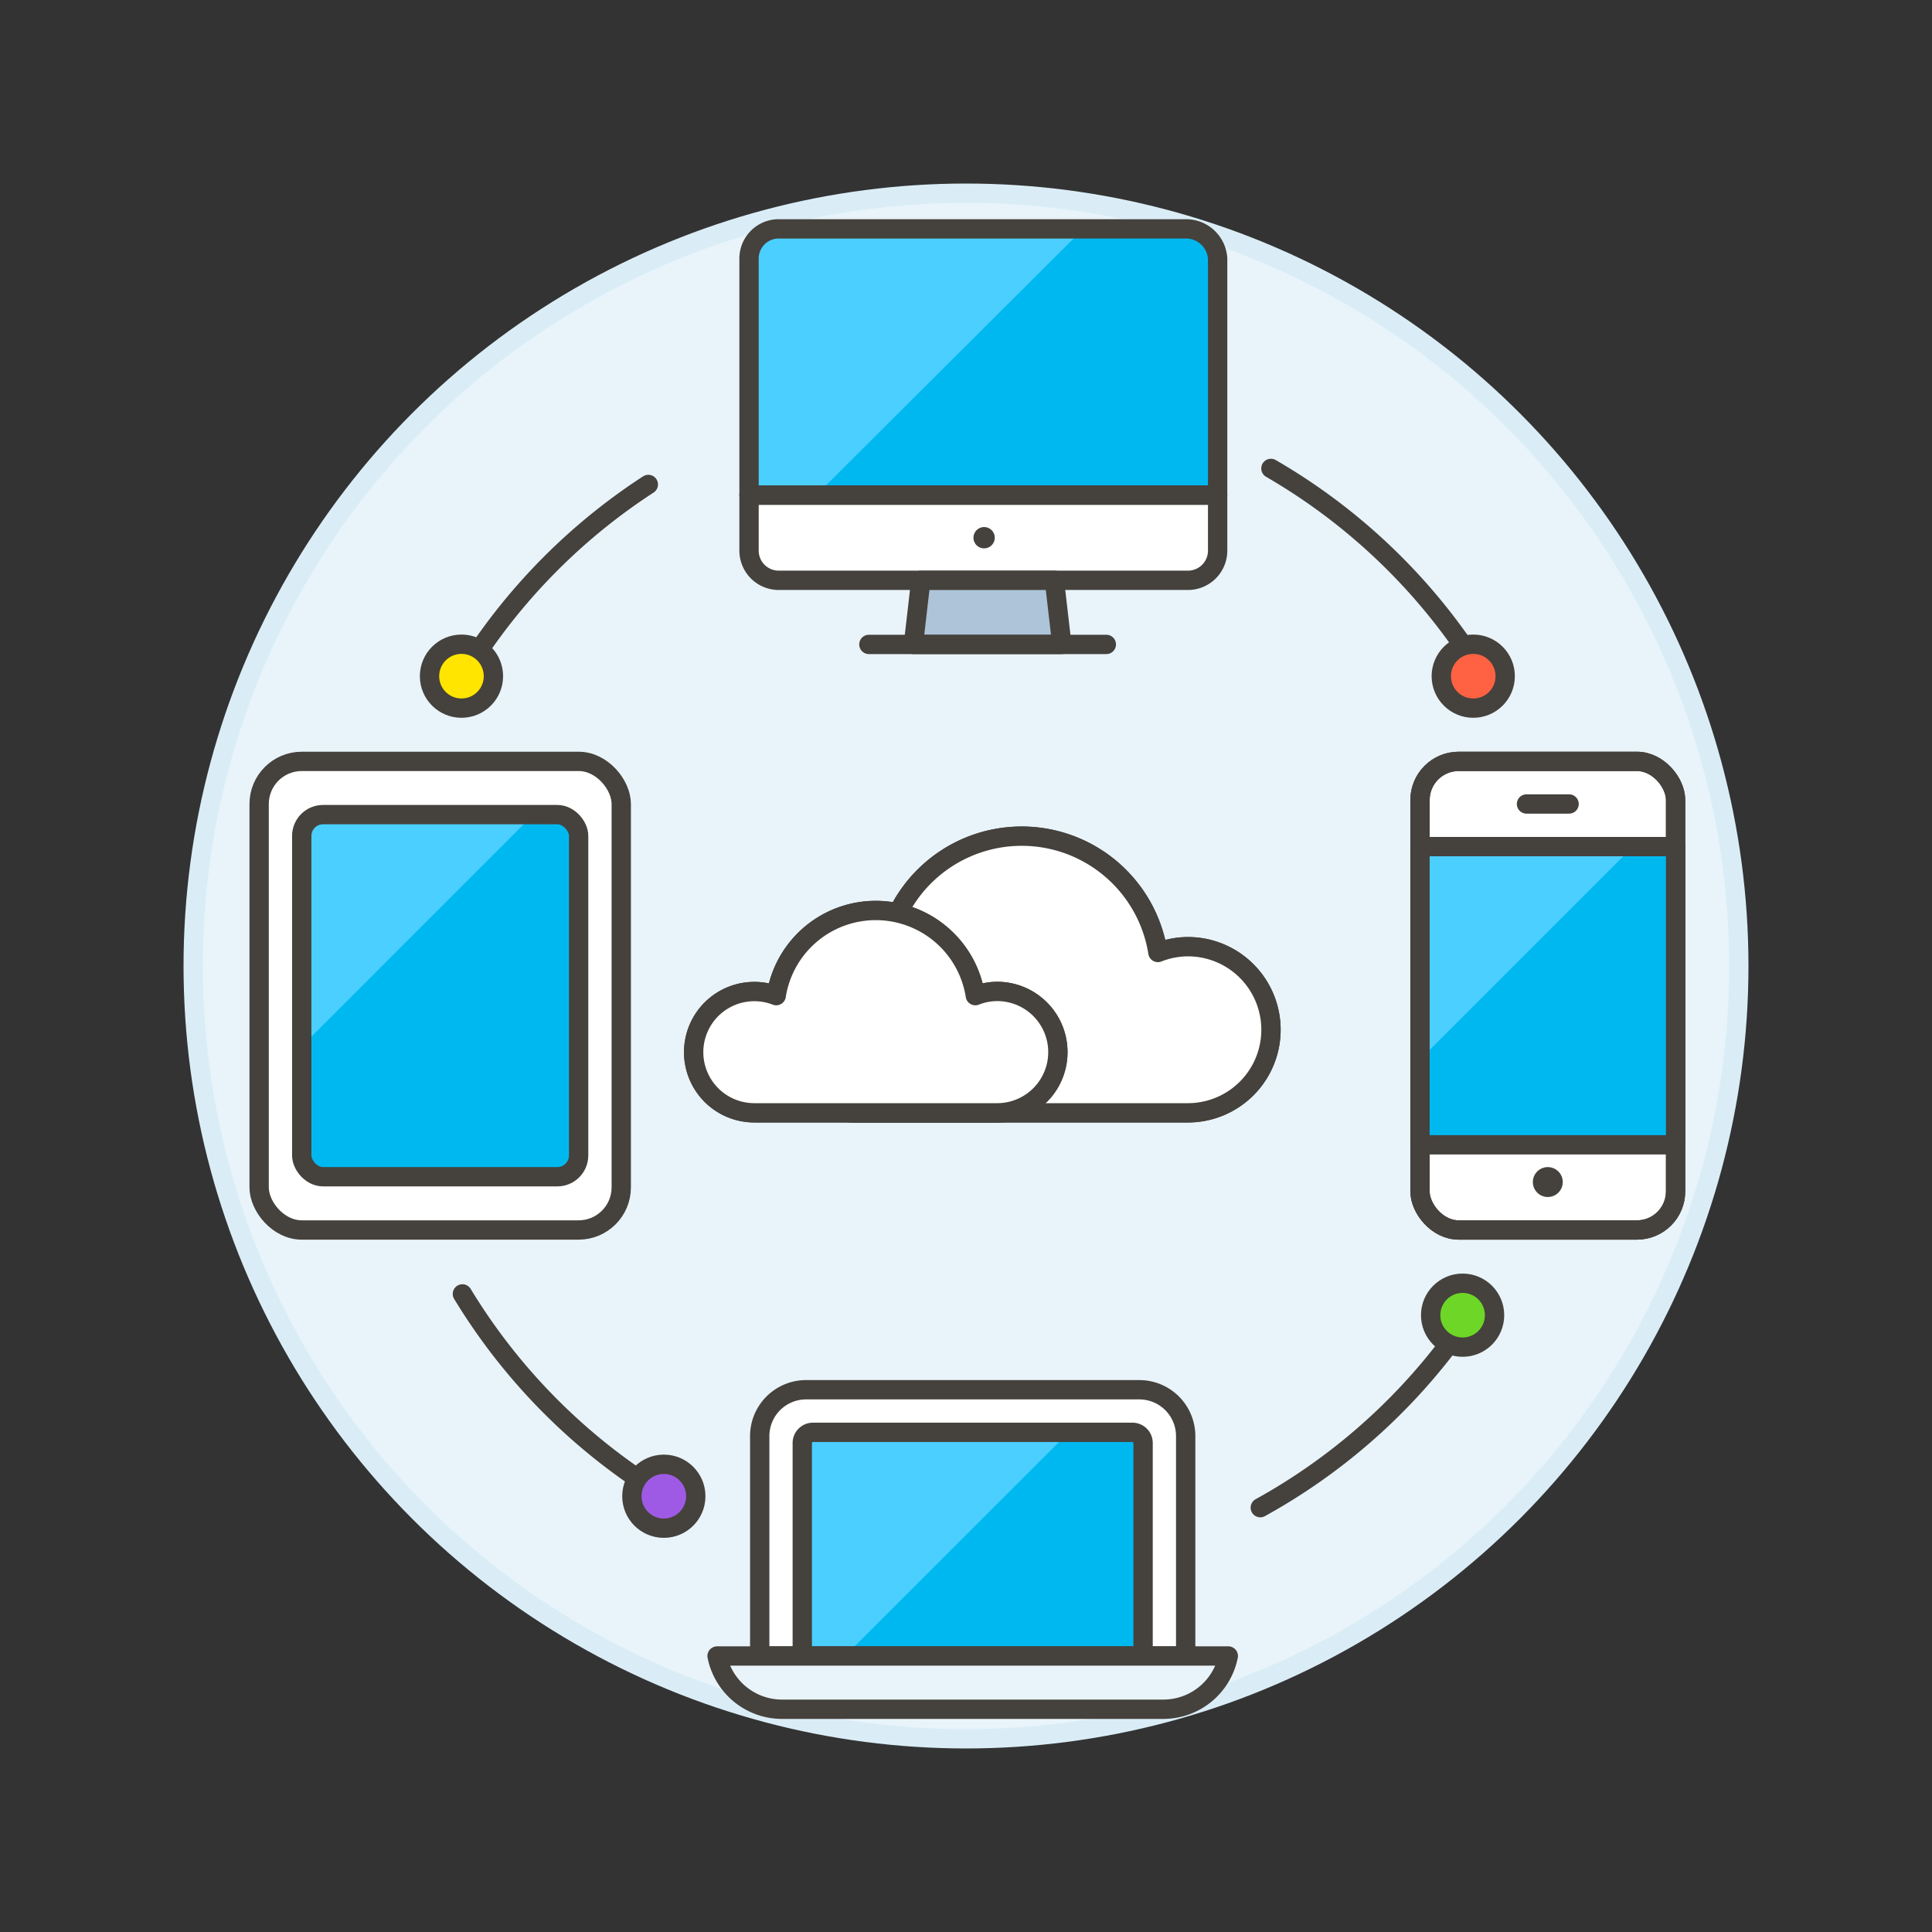 <svg xmlns="http://www.w3.org/2000/svg" viewBox="0 0 100 100"><rect x="0" y="0" width="100" height="100" fill="#333333" stroke="none"/><g class="nc-icon-wrapper"><defs/><circle class="a" cx="50" cy="50" r="40" fill="#e8f4fa" stroke="#daedf7" stroke-miterlimit="10"/><path class="b" d="M51.614 51.316a3.127 3.127 0 0 0-1.131.218 5.216 5.216 0 0 0-10.306 0 3.139 3.139 0 1 0-1.131 6.066h12.568a3.142 3.142 0 1 0 0-6.284z" style="" fill="#fff"/><path class="b" d="M51.614 51.316a3.127 3.127 0 0 0-1.131.218 5.216 5.216 0 0 0-10.306 0 3.139 3.139 0 1 0-1.131 6.066h12.568a3.142 3.142 0 1 0 0-6.284z" style="" fill="#fff"/><path class="c" d="M24.813 33.63a31.051 31.051 0 0 1 8.744-8.554" stroke-miterlimit="10" fill="none" stroke="#45413c" stroke-linecap="round"/><path class="c" d="M32.992 76.519a31.036 31.036 0 0 1-9.058-9.546" stroke-miterlimit="10" fill="none" stroke="#45413c" stroke-linecap="round"/><path class="c" d="M75 69.569a31.011 31.011 0 0 1-9.767 8.467" stroke-miterlimit="10" fill="none" stroke="#45413c" stroke-linecap="round"/><path class="c" d="M65.783 24.246a31.024 31.024 0 0 1 9.963 9.189" stroke-miterlimit="10" fill="none" stroke="#45413c" stroke-linecap="round"/><path class="d" d="M61.481 49a4.289 4.289 0 0 0-1.548.3 7.138 7.138 0 0 0-14.1 0 4.3 4.3 0 1 0-1.547 8.3h17.2a4.3 4.3 0 1 0 0-8.6z" fill="none" stroke="#45413c" stroke-linejoin="round"/><path class="e" d="M61.481 49a4.289 4.289 0 0 0-1.548.3 7.138 7.138 0 0 0-14.1 0 4.3 4.3 0 1 0-1.547 8.3h17.2a4.3 4.3 0 1 0 0-8.6z" fill="#fff" stroke="#45413c" stroke-linejoin="round"/><path class="f" d="M58.971 71.933H41.723a2.4 2.4 0 0 0-2.4 2.4v11.381h22.048V74.333a2.4 2.4 0 0 0-2.4-2.4z" fill="#fff" stroke="#45413c" stroke-linecap="round" stroke-linejoin="round"/><path class="g" d="M59.166 85.714h-17.64V74.689a.551.551 0 0 1 .552-.551h16.537a.55.55 0 0 1 .551.551z" style="" fill="#00b8f0"/><path class="h" d="M42.078 74.138a.551.551 0 0 0-.552.551v11.025h2.21l11.577-11.576z" style="" fill="#4acfff"/><path class="i" d="M59.166 85.714h-17.64V74.689a.551.551 0 0 1 .552-.551h16.537a.55.55 0 0 1 .551.551z" fill="none" stroke="#45413c" stroke-linecap="round" stroke-linejoin="round"/><path class="j" d="M63.576 85.714h-26.46a3.429 3.429 0 0 0 3.363 2.756h19.735a3.427 3.427 0 0 0 3.362-2.756z" fill="#e8f4fa" stroke="#45413c" stroke-linecap="round" stroke-linejoin="round"/><path class="g" d="M63.025 25.628V13.382a1.64 1.64 0 0 0-1.654-1.536H40.307a1.536 1.536 0 0 0-1.537 1.536v12.246z" style="" fill="#00b8f0"/><path class="h" d="M56.071 11.846H40.307a1.536 1.536 0 0 0-1.537 1.536v12.246h3.475z" style="" fill="#4acfff"/><path class="f" d="M63.025 25.628V28.5a1.537 1.537 0 0 1-1.536 1.537H40.307A1.537 1.537 0 0 1 38.77 28.5v-2.872z" fill="#fff" stroke="#45413c" stroke-linecap="round" stroke-linejoin="round"/><path class="k" d="M51.489 27.833a.551.551 0 1 1-.552-.552.552.552 0 0 1 .552.552z" style="" fill="#45413c"/><path class="l" d="M54.96 33.355h-7.682l.383-3.317h6.915l.384 3.317z" stroke="#45413c" stroke-linecap="round" stroke-linejoin="round" fill="#adc4d9"/><path class="i" d="M44.973 33.355h12.291" fill="none" stroke="#45413c" stroke-linecap="round" stroke-linejoin="round"/><path class="i" d="M63.025 25.628V13.382a1.64 1.64 0 0 0-1.654-1.536H40.307a1.536 1.536 0 0 0-1.537 1.536v12.246z" fill="none" stroke="#45413c" stroke-linecap="round" stroke-linejoin="round"/><g><rect class="f" x="73.499" y="39.409" width="13.23" height="24.255" rx="2" fill="#fff" stroke="#45413c" stroke-linecap="round" stroke-linejoin="round"/><rect class="i" x="73.499" y="39.409" width="13.23" height="24.255" rx="2" fill="none" stroke="#45413c" stroke-linecap="round" stroke-linejoin="round"/><path class="g" d="M73.499 43.819h13.23v15.435h-13.23z" style="" fill="#00b8f0"/><path class="h" d="M84.524 43.819H73.499v11.025l11.025-11.025z" style="" fill="#4acfff"/><path class="i" d="M73.499 43.819h13.23v15.435h-13.23z" fill="none" stroke="#45413c" stroke-linecap="round" stroke-linejoin="round"/><path class="i" d="M79.011 41.614h2.205" fill="none" stroke="#45413c" stroke-linecap="round" stroke-linejoin="round"/><circle class="m" cx="80.114" cy="61.183" r=".276" stroke="#45413c" stroke-linecap="round" stroke-linejoin="round" fill="#45413c"/></g><g><rect class="f" x="13.413" y="39.409" width="18.743" height="24.255" rx="2.205" fill="#fff" stroke="#45413c" stroke-linecap="round" stroke-linejoin="round"/><rect class="g" x="15.618" y="42.165" width="14.332" height="18.742" rx="1.102" style="" fill="#00b8f0"/><path class="h" d="M27.607 42.165H16.72a1.1 1.1 0 0 0-1.1 1.1v10.889z" style="" fill="#4acfff"/><rect class="i" x="15.618" y="42.165" width="14.332" height="18.742" rx="1.102" fill="none" stroke="#45413c" stroke-linecap="round" stroke-linejoin="round"/></g><g><path class="d" d="M51.614 51.316a3.127 3.127 0 0 0-1.131.218 5.216 5.216 0 0 0-10.306 0 3.139 3.139 0 1 0-1.131 6.066h12.568a3.142 3.142 0 1 0 0-6.284z" fill="none" stroke="#45413c" stroke-linejoin="round"/><path class="e" d="M51.614 51.316a3.127 3.127 0 0 0-1.131.218 5.216 5.216 0 0 0-10.306 0 3.139 3.139 0 1 0-1.131 6.066h12.568a3.142 3.142 0 1 0 0-6.284z" fill="#fff" stroke="#45413c" stroke-linejoin="round"/></g><circle class="n" cx="76.255" cy="34.999" r="1.654" stroke-miterlimit="10" stroke="#45413c" fill="#ff6242"/><circle class="o" cx="75.704" cy="68.074" r="1.654" stroke-miterlimit="10" stroke="#45413c" fill="#6dd627"/><circle class="p" cx="34.36" cy="77.445" r="1.654" stroke-miterlimit="10" stroke="#45413c" fill="#9f5ae5"/><circle class="q" cx="23.886" cy="34.999" r="1.654" stroke-miterlimit="10" stroke="#45413c" fill="#ffe500"/></g></svg>